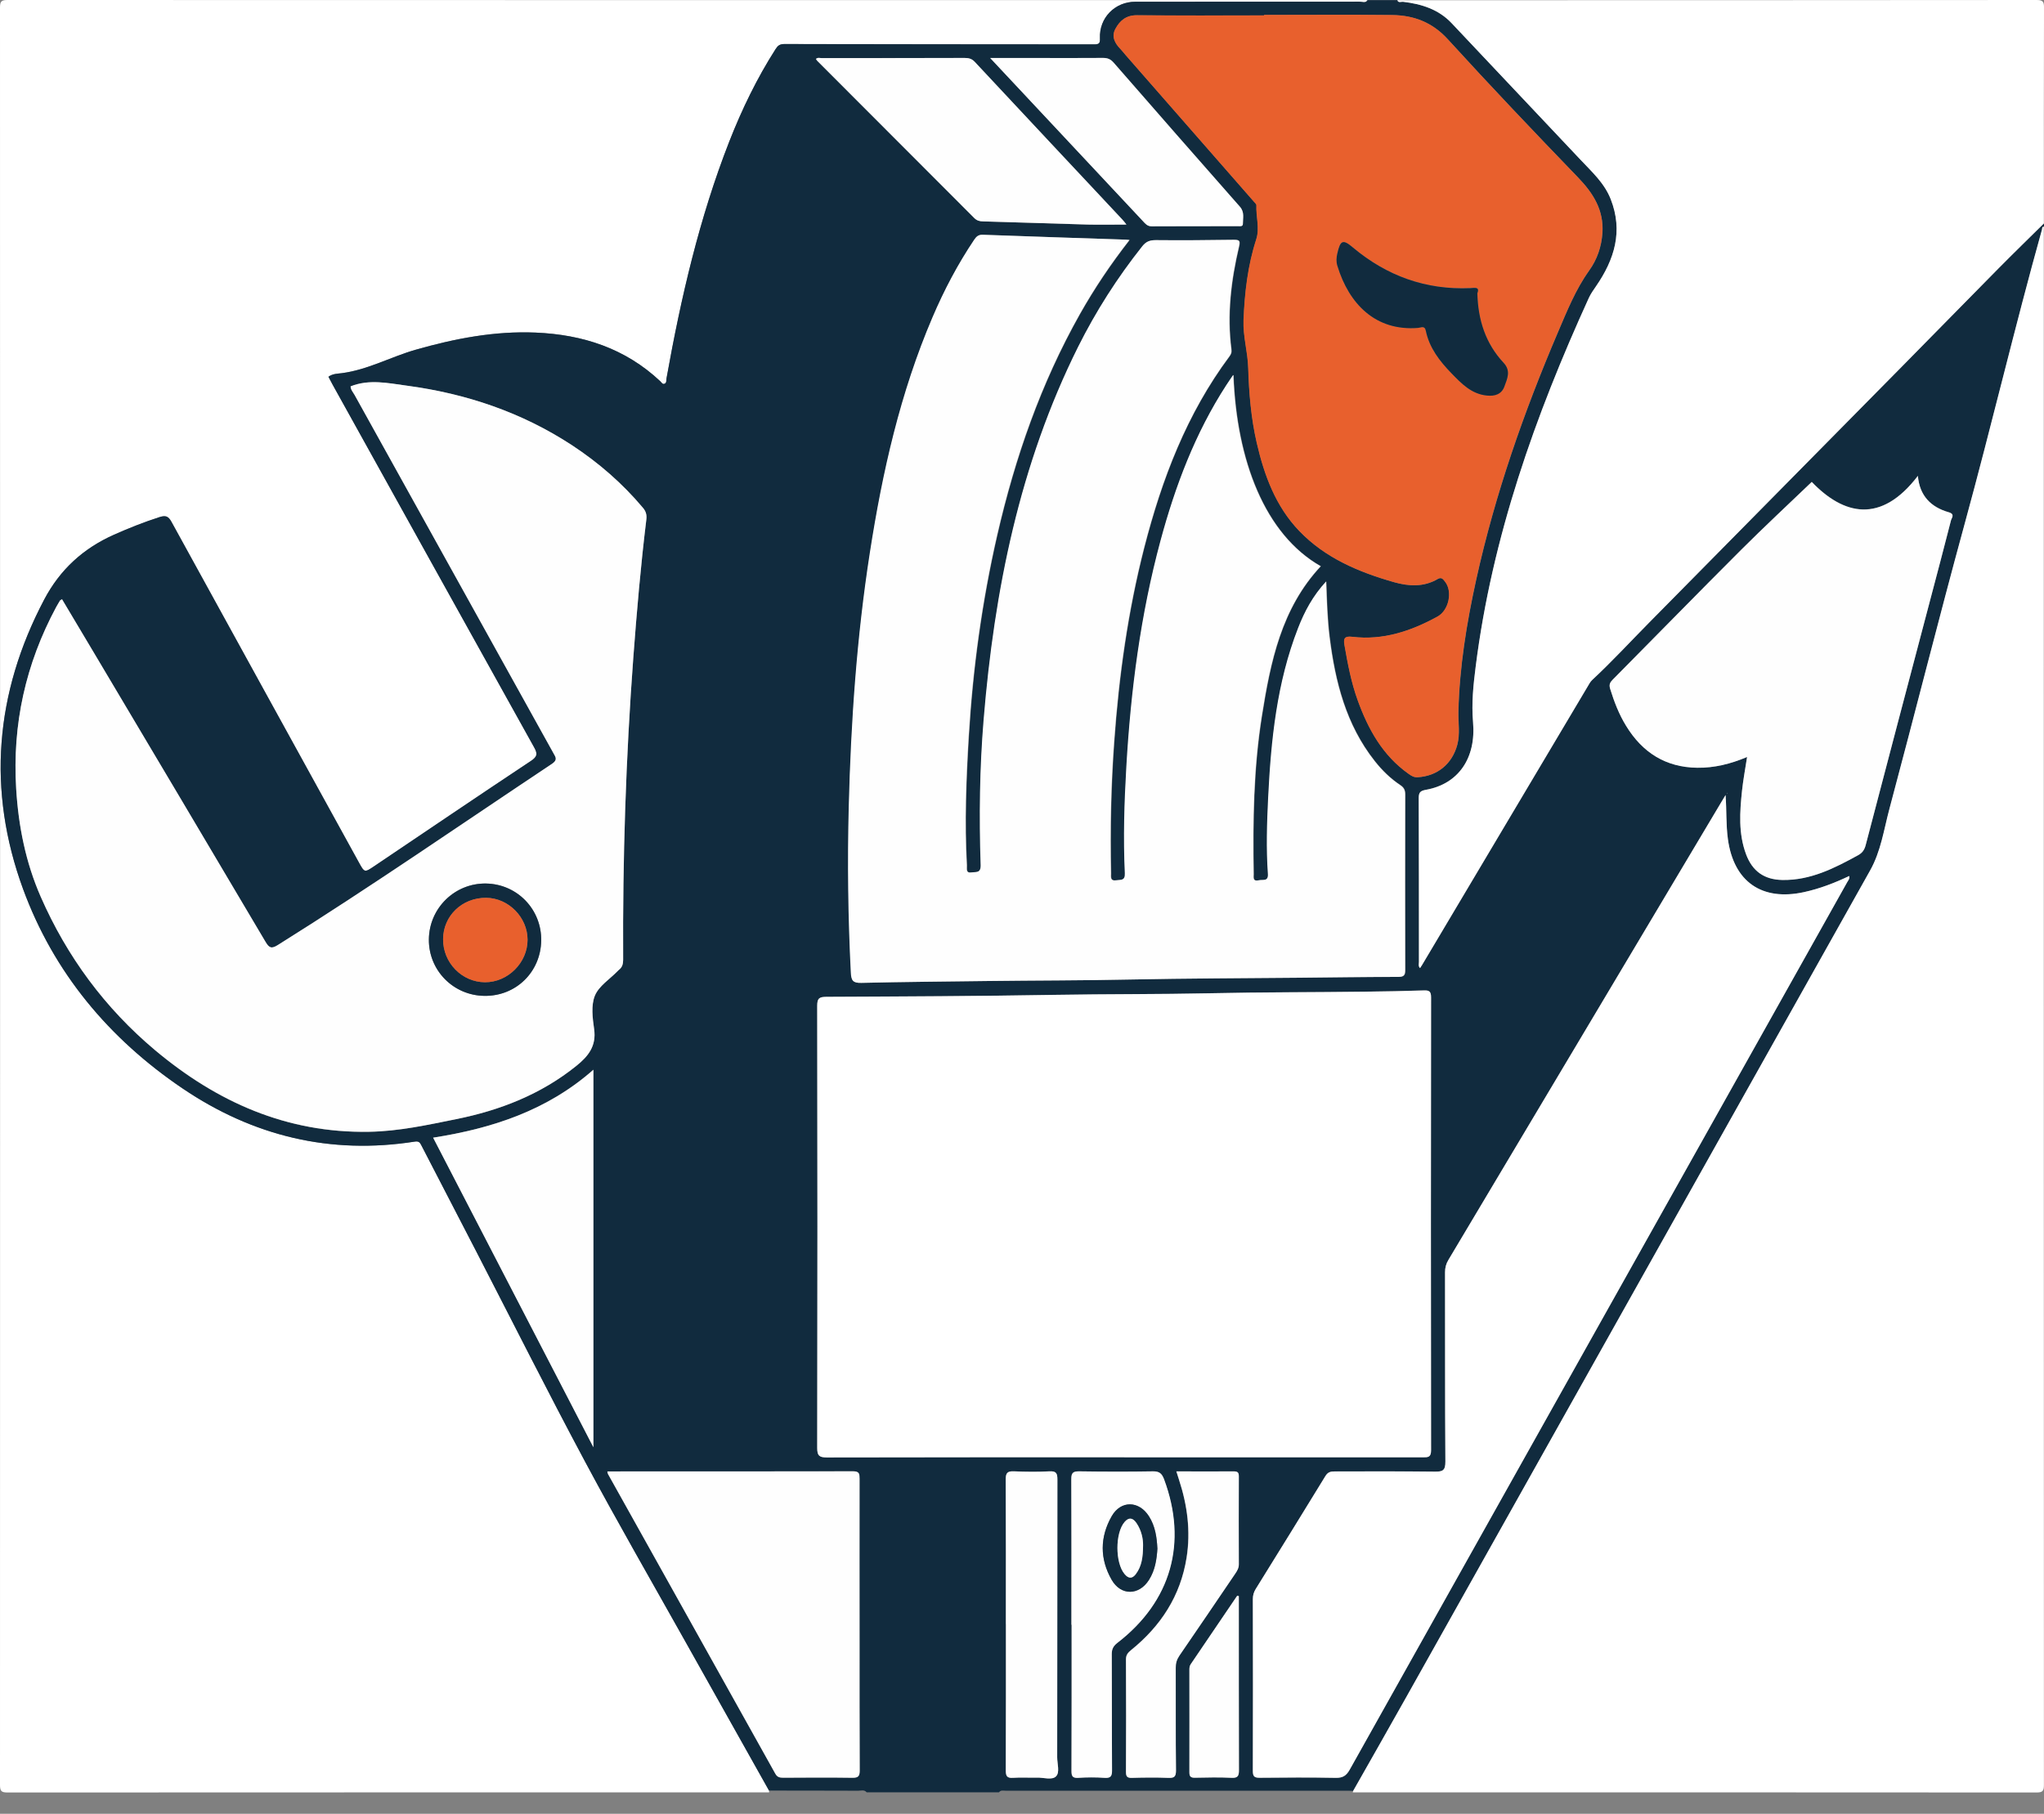<?xml version="1.0" encoding="UTF-8"?> <svg xmlns="http://www.w3.org/2000/svg" width="80" height="71" viewBox="0 0 80 71" fill="none"><rect x="0" y="0" width="80" height="71" fill="#808080" stroke="none"/><g id="Calque_1" clip-path="url(#clip0_3527_12073)"><path id="Vector" d="M30.099 70.161C20.166 70.161 10.23 70.161 0.297 70.166C0.054 70.166 0 70.113 0 69.87C0.005 46.678 0.005 23.489 0 0.297C0 0.054 0.054 0 0.297 0C18.041 0.005 35.785 0.005 53.528 0.005C53.445 0.138 53.313 0.065 53.208 0.065C50.284 0.07 47.363 0.067 44.439 0.067C43.638 0.067 43.018 0.699 43.053 1.5C43.061 1.686 43.021 1.737 42.835 1.737C38.789 1.732 34.746 1.737 30.701 1.723C30.515 1.723 30.442 1.791 30.358 1.92C29.627 3.067 29.039 4.283 28.543 5.545C27.37 8.539 26.652 11.654 26.089 14.807C26.075 14.88 26.097 14.974 26.024 15.014C25.938 15.063 25.892 14.969 25.843 14.923C24.473 13.634 22.806 13.097 20.967 13.019C19.357 12.949 17.801 13.251 16.261 13.693C15.292 13.971 14.397 14.475 13.38 14.607C13.21 14.629 13.021 14.626 12.857 14.748C12.916 14.861 12.97 14.966 13.027 15.068C15.651 19.794 18.273 24.522 20.902 29.244C21.042 29.495 21.045 29.614 20.778 29.789C18.731 31.146 16.7 32.521 14.667 33.894C14.267 34.164 14.27 34.164 14.046 33.756C11.6 29.312 9.151 24.869 6.71 20.422C6.586 20.195 6.476 20.166 6.238 20.244C5.634 20.438 5.046 20.67 4.466 20.929C3.266 21.463 2.352 22.291 1.732 23.47C-0.2 27.127 -0.512 30.935 0.904 34.795C2.101 38.066 4.264 40.655 7.158 42.611C9.914 44.474 12.935 45.203 16.236 44.685C16.404 44.658 16.441 44.731 16.498 44.839C17.213 46.222 17.93 47.606 18.645 48.989C20.058 51.73 21.442 54.483 22.895 57.202C24.163 59.57 25.506 61.9 26.82 64.244C27.912 66.194 29.007 68.141 30.102 70.091V70.158H30.099V70.161Z" fill="white"></path><path id="Vector_2" d="M30.099 70.094C29.004 68.144 27.909 66.197 26.817 64.247C25.503 61.903 24.16 59.576 22.893 57.205C21.439 54.486 20.055 51.73 18.642 48.992C17.927 47.609 17.21 46.225 16.495 44.842C16.439 44.734 16.401 44.661 16.234 44.688C12.932 45.206 9.912 44.475 7.155 42.614C4.261 40.658 2.101 38.069 0.901 34.798C-0.512 30.936 -0.199 27.13 1.729 23.47C2.349 22.294 3.261 21.464 4.464 20.93C5.044 20.673 5.632 20.439 6.236 20.244C6.476 20.169 6.584 20.199 6.708 20.423C9.149 24.87 11.598 29.312 14.044 33.757C14.268 34.164 14.265 34.164 14.664 33.894C16.7 32.524 18.731 31.146 20.776 29.789C21.043 29.614 21.04 29.495 20.9 29.245C18.27 24.522 15.648 19.794 13.024 15.069C12.968 14.966 12.914 14.861 12.854 14.748C13.019 14.627 13.205 14.629 13.377 14.608C14.392 14.476 15.29 13.971 16.258 13.693C17.798 13.254 19.354 12.952 20.964 13.019C22.806 13.097 24.471 13.634 25.841 14.923C25.889 14.969 25.935 15.066 26.021 15.015C26.094 14.975 26.073 14.88 26.086 14.807C26.652 11.652 27.37 8.539 28.54 5.546C29.034 4.283 29.622 3.067 30.355 1.921C30.439 1.791 30.512 1.724 30.698 1.724C34.744 1.735 38.786 1.732 42.832 1.737C43.018 1.737 43.059 1.689 43.05 1.5C43.015 0.696 43.636 0.068 44.437 0.068C47.36 0.068 50.281 0.068 53.205 0.065C53.31 0.065 53.442 0.138 53.526 0.006H54.691C54.737 0.122 54.839 0.06 54.915 0.068C55.635 0.154 56.304 0.362 56.819 0.907C58.499 2.684 60.177 4.464 61.854 6.244C62.302 6.722 62.796 7.161 63.044 7.795C63.535 9.049 63.189 10.155 62.472 11.199C62.37 11.35 62.262 11.495 62.186 11.662C60.082 16.274 58.402 21.019 57.76 26.078C57.669 26.801 57.59 27.527 57.655 28.263C57.779 29.679 57.078 30.685 55.816 30.914C55.581 30.957 55.53 31.025 55.53 31.248C55.538 33.385 55.535 35.518 55.538 37.654C55.538 37.73 55.505 37.819 55.581 37.894C55.611 37.848 55.635 37.816 55.657 37.778C57.817 34.145 59.974 30.512 62.135 26.882C62.189 26.79 62.237 26.688 62.316 26.618C63.09 25.898 63.804 25.123 64.546 24.371C67.839 21.035 71.135 17.698 74.428 14.36C75.693 13.079 76.95 11.789 78.215 10.511C78.803 9.915 79.404 9.33 80 8.742V8.871C79.919 8.871 79.941 8.944 79.927 8.987C78.859 12.812 77.948 16.676 76.901 20.506C75.884 24.223 74.946 27.961 73.951 31.686C73.735 32.489 73.622 33.323 73.201 34.072C67.138 44.866 61.086 55.665 55.028 66.464C54.346 67.68 53.653 68.894 52.965 70.108C52.911 70.105 52.857 70.097 52.803 70.097H39.366C39.275 70.097 39.169 70.062 39.099 70.159H33.921C33.827 70.046 33.7 70.097 33.589 70.097C32.427 70.091 31.267 70.094 30.105 70.091H30.099V70.094ZM48.272 14.686C48.186 14.815 48.094 14.942 48.01 15.074C46.794 16.951 46.012 19.015 45.435 21.162C44.653 24.061 44.27 27.022 44.097 30.016C44.016 31.405 43.973 32.794 44.038 34.183C44.051 34.477 43.887 34.431 43.709 34.458C43.452 34.496 43.498 34.329 43.495 34.186C43.458 32.462 43.495 30.739 43.62 29.018C43.803 26.459 44.156 23.926 44.793 21.439C45.481 18.756 46.454 16.196 48.129 13.95C48.188 13.869 48.221 13.799 48.207 13.688C48.029 12.323 48.191 10.98 48.504 9.653C48.558 9.424 48.523 9.384 48.299 9.386C47.285 9.402 46.271 9.41 45.259 9.4C45.022 9.4 44.874 9.448 44.72 9.64C43.746 10.867 42.908 12.178 42.209 13.577C39.916 18.173 38.929 23.103 38.511 28.174C38.355 30.067 38.331 31.963 38.395 33.859C38.406 34.191 38.207 34.124 38.039 34.151C37.797 34.188 37.859 33.994 37.853 33.873C37.759 32.193 37.826 30.515 37.926 28.835C38.085 26.175 38.444 23.546 39.04 20.948C39.736 17.92 40.747 15.007 42.279 12.288C42.843 11.288 43.485 10.336 44.218 9.394C44.137 9.386 44.1 9.381 44.062 9.381C42.201 9.319 40.337 9.257 38.476 9.189C38.309 9.184 38.228 9.254 38.145 9.381C37.5 10.338 36.966 11.355 36.513 12.415C35.248 15.371 34.549 18.478 34.059 21.639C33.546 24.932 33.317 28.249 33.233 31.578C33.179 33.743 33.206 35.909 33.314 38.072C33.33 38.377 33.39 38.482 33.724 38.474C35.361 38.434 37.001 38.423 38.638 38.401C40.513 38.377 42.39 38.382 44.264 38.342C46.473 38.296 48.682 38.293 50.894 38.272C52.177 38.258 53.458 38.242 54.742 38.239C54.961 38.239 55.012 38.172 55.009 37.964C55.001 35.677 55.004 33.39 55.009 31.106C55.009 30.938 54.966 30.833 54.821 30.736C54.432 30.477 54.1 30.154 53.812 29.787C52.69 28.365 52.269 26.691 52.051 24.943C51.962 24.233 51.943 23.521 51.916 22.761C51.398 23.322 51.072 23.934 50.818 24.587C49.985 26.723 49.761 28.967 49.648 31.23C49.599 32.219 49.567 33.212 49.637 34.202C49.658 34.517 49.443 34.42 49.281 34.458C49.035 34.512 49.078 34.35 49.078 34.215C49.043 32.144 49.073 30.078 49.399 28.026C49.736 25.906 50.16 23.813 51.703 22.165C49.515 20.922 48.412 18.03 48.285 14.686H48.272ZM44.005 57.043H55.686C55.886 57.043 56.013 57.054 56.013 56.768C56.002 50.859 56.005 44.947 56.013 39.038C56.013 38.792 55.929 38.76 55.719 38.768C54.966 38.792 54.211 38.806 53.458 38.816C51.433 38.841 49.405 38.833 47.379 38.879C45.365 38.924 43.347 38.908 41.333 38.941C38.336 38.992 35.34 39.003 32.343 39.019C32.063 39.019 31.987 39.078 31.987 39.369C31.998 45.138 31.998 50.91 31.987 56.679C31.987 56.978 32.063 57.048 32.359 57.048C36.243 57.038 40.124 57.041 44.008 57.041H44.005V57.043ZM13.723 15.123C13.723 15.255 13.817 15.355 13.879 15.463C16.471 20.134 19.063 24.805 21.657 29.477C21.747 29.636 21.841 29.744 21.604 29.903C18.038 32.276 14.516 34.714 10.883 36.991C10.629 37.15 10.54 37.117 10.392 36.869C8.164 33.101 5.926 29.339 3.69 25.577C3.269 24.87 2.848 24.166 2.427 23.459C2.379 23.492 2.355 23.497 2.347 23.513C2.295 23.594 2.247 23.678 2.201 23.764C1.003 25.987 0.478 28.36 0.634 30.882C0.723 32.341 1.006 33.765 1.594 35.105C2.622 37.449 4.11 39.466 6.071 41.112C8.488 43.137 11.217 44.362 14.443 44.305C15.608 44.286 16.727 44.038 17.852 43.811C19.567 43.466 21.169 42.84 22.553 41.729C23.022 41.352 23.349 40.95 23.254 40.286C23.192 39.852 23.13 39.356 23.284 38.976C23.438 38.598 23.866 38.331 24.174 38.015C24.19 37.999 24.201 37.983 24.22 37.97C24.352 37.87 24.39 37.743 24.39 37.576C24.368 33.619 24.495 29.671 24.789 25.725C24.924 23.931 25.077 22.141 25.296 20.355C25.317 20.172 25.288 20.032 25.166 19.883C24.365 18.923 23.432 18.114 22.388 17.431C20.419 16.14 18.246 15.409 15.924 15.099C15.195 15.002 14.456 14.834 13.723 15.126V15.123ZM49.48 0.583V0.605C47.819 0.605 46.16 0.615 44.499 0.599C44.075 0.594 43.83 0.81 43.657 1.136C43.495 1.435 43.639 1.694 43.857 1.921C43.932 1.999 43.995 2.085 44.067 2.166C45.734 4.073 47.404 5.977 49.07 7.884C49.111 7.933 49.181 7.989 49.178 8.038C49.157 8.48 49.313 8.93 49.173 9.365C48.838 10.398 48.717 11.46 48.674 12.536C48.65 13.165 48.838 13.774 48.857 14.395C48.887 15.387 48.968 16.372 49.192 17.34C49.486 18.613 49.933 19.824 50.856 20.787C51.87 21.844 53.178 22.394 54.556 22.788C55.133 22.952 55.727 22.99 56.277 22.664C56.431 22.575 56.495 22.688 56.565 22.777C56.862 23.152 56.717 23.891 56.263 24.139C55.228 24.706 54.133 25.075 52.93 24.929C52.625 24.892 52.579 24.997 52.625 25.256C52.752 25.987 52.889 26.715 53.143 27.416C53.553 28.549 54.119 29.574 55.131 30.291C55.236 30.367 55.336 30.434 55.481 30.426C56.261 30.383 56.838 29.905 57.04 29.153C57.153 28.727 57.075 28.295 57.083 27.866C57.124 26.116 57.404 24.398 57.779 22.694C58.515 19.355 59.64 16.142 60.98 13.003C61.334 12.175 61.668 11.334 62.202 10.589C62.513 10.158 62.685 9.653 62.72 9.114C62.777 8.226 62.361 7.566 61.765 6.948C60.045 5.165 58.337 3.369 56.668 1.538C56.061 0.872 55.338 0.602 54.497 0.591C52.827 0.57 51.155 0.586 49.486 0.586H49.48V0.583ZM67.537 31.122C67.478 31.219 67.418 31.316 67.362 31.413C63.804 37.382 60.25 43.35 56.69 49.319C56.598 49.472 56.557 49.626 56.557 49.804C56.563 52.275 56.552 54.745 56.571 57.213C56.571 57.558 56.468 57.612 56.158 57.607C54.853 57.591 53.547 57.601 52.242 57.599C52.083 57.599 51.972 57.618 51.875 57.779C50.974 59.257 50.06 60.73 49.146 62.203C49.07 62.327 49.035 62.451 49.035 62.596C49.035 64.84 49.041 67.084 49.035 69.326C49.035 69.541 49.097 69.593 49.305 69.59C50.297 69.579 51.29 69.574 52.282 69.593C52.558 69.598 52.695 69.509 52.827 69.272C59.314 57.688 65.808 46.109 72.3 34.528C72.338 34.463 72.4 34.401 72.378 34.291C71.798 34.566 71.221 34.79 70.609 34.922C68.958 35.283 67.858 34.515 67.629 32.853C67.55 32.282 67.58 31.715 67.537 31.122ZM68.379 29.633C68.308 30.102 68.228 30.523 68.182 30.947C68.093 31.782 68.039 32.621 68.338 33.433C68.584 34.097 69.047 34.428 69.759 34.442C70.86 34.461 71.796 33.981 72.726 33.471C72.891 33.382 72.972 33.263 73.02 33.08C73.846 29.922 74.682 26.766 75.512 23.608C75.798 22.529 76.087 21.447 76.359 20.366C76.383 20.274 76.532 20.123 76.27 20.048C75.574 19.848 75.129 19.403 75.064 18.624C73.614 20.525 72.152 20.153 70.911 18.861C69.989 19.746 69.047 20.619 68.144 21.523C66.458 23.206 64.794 24.913 63.117 26.604C63.006 26.715 62.971 26.801 63.022 26.966C63.179 27.473 63.367 27.961 63.645 28.411C64.282 29.45 65.193 30.032 66.434 30.048C67.1 30.056 67.731 29.9 68.379 29.628V29.633ZM23.769 57.599C23.78 57.653 23.78 57.674 23.788 57.69C25.973 61.601 28.16 65.512 30.339 69.425C30.418 69.566 30.512 69.584 30.649 69.584C31.556 69.582 32.459 69.574 33.365 69.587C33.603 69.59 33.643 69.509 33.643 69.293C33.635 67.613 33.638 65.93 33.638 64.25V57.879C33.638 57.696 33.63 57.591 33.387 57.591C30.186 57.599 26.984 57.596 23.764 57.596H23.769V57.599ZM16.954 44.534C19.041 48.569 21.115 52.577 23.224 56.649V41.872C21.417 43.469 19.268 44.17 16.954 44.532V44.534ZM31.936 2.306C31.955 2.333 31.968 2.358 31.987 2.379C34.037 4.429 36.087 6.481 38.134 8.534C38.234 8.634 38.339 8.661 38.476 8.666C39.844 8.704 41.208 8.752 42.576 8.79C43.072 8.804 43.571 8.79 44.089 8.79C44.027 8.712 43.984 8.653 43.932 8.599C42.004 6.538 40.073 4.48 38.15 2.42C38.034 2.296 37.91 2.269 37.751 2.269C35.887 2.271 34.021 2.269 32.157 2.274C32.087 2.274 32.009 2.242 31.939 2.306H31.936ZM38.76 2.271C38.999 2.528 39.194 2.735 39.391 2.946C41.171 4.85 42.951 6.751 44.733 8.653C44.825 8.75 44.906 8.86 45.076 8.858C46.209 8.85 47.339 8.858 48.472 8.852C48.544 8.852 48.647 8.868 48.647 8.763C48.647 8.537 48.717 8.305 48.531 8.092C46.878 6.217 45.232 4.335 43.59 2.452C43.471 2.317 43.355 2.266 43.177 2.266C42.271 2.274 41.365 2.269 40.461 2.269H38.76V2.271ZM41.937 63.597C41.937 65.504 41.937 67.411 41.931 69.317C41.931 69.517 41.966 69.603 42.19 69.59C42.533 69.568 42.881 69.566 43.223 69.59C43.477 69.609 43.52 69.517 43.517 69.285C43.506 67.777 43.517 66.267 43.506 64.759C43.506 64.554 43.566 64.433 43.727 64.306C45.834 62.683 46.478 60.388 45.553 57.901C45.472 57.682 45.373 57.588 45.119 57.593C44.162 57.612 43.202 57.609 42.241 57.593C41.993 57.593 41.92 57.65 41.923 57.906C41.934 59.802 41.928 61.698 41.928 63.594H41.937V63.597ZM39.369 63.573C39.369 65.482 39.369 67.389 39.364 69.299C39.364 69.517 39.407 69.606 39.644 69.59C39.954 69.568 40.27 69.59 40.583 69.582C40.839 69.574 41.171 69.692 41.33 69.533C41.486 69.374 41.376 69.042 41.376 68.789C41.376 65.167 41.376 61.542 41.384 57.92C41.384 57.685 41.349 57.577 41.076 57.593C40.615 57.62 40.148 57.615 39.685 57.593C39.434 57.583 39.361 57.65 39.361 57.909C39.372 59.797 39.366 61.682 39.366 63.57H39.369V63.573ZM46.039 57.599C46.079 57.72 46.109 57.82 46.141 57.92C46.468 58.915 46.602 59.932 46.438 60.97C46.203 62.467 45.429 63.648 44.264 64.59C44.143 64.689 44.062 64.778 44.065 64.956C44.073 66.424 44.073 67.888 44.065 69.355C44.065 69.536 44.111 69.593 44.297 69.59C44.771 69.576 45.246 69.571 45.718 69.59C45.953 69.601 46.025 69.547 46.023 69.296C46.009 67.958 46.017 66.623 46.012 65.285C46.012 65.105 46.052 64.959 46.155 64.808C46.886 63.745 47.608 62.675 48.334 61.607C48.412 61.491 48.482 61.383 48.482 61.226C48.477 60.083 48.477 58.942 48.482 57.798C48.482 57.65 48.45 57.593 48.288 57.593C47.547 57.601 46.802 57.593 46.033 57.593H46.039V57.599ZM48.485 62.478C48.466 62.472 48.445 62.467 48.426 62.462C47.819 63.357 47.212 64.25 46.605 65.145C46.559 65.213 46.554 65.285 46.554 65.361C46.554 66.699 46.554 68.036 46.554 69.371C46.554 69.544 46.611 69.593 46.775 69.587C47.25 69.579 47.724 69.568 48.199 69.59C48.453 69.603 48.496 69.52 48.493 69.285C48.485 67.095 48.488 64.908 48.488 62.718V62.475L48.485 62.478ZM67.602 31.06L67.613 31.041H67.596L67.602 31.06Z" fill="#112B3E"></path><path id="Vector_3" d="M52.957 70.11C53.644 68.896 54.337 67.685 55.02 66.466C61.077 55.67 67.132 44.871 73.193 34.074C73.613 33.325 73.729 32.491 73.942 31.687C74.938 27.965 75.876 24.225 76.893 20.508C77.942 16.678 78.851 12.813 79.919 8.989C79.933 8.943 79.911 8.876 79.992 8.873C79.992 29.206 79.992 49.536 79.997 69.87C79.997 70.112 79.943 70.166 79.701 70.166C70.781 70.158 61.86 70.161 52.94 70.161C52.957 70.147 52.959 70.129 52.954 70.11H52.957Z" fill="white"></path><path id="Vector_4" d="M79.998 8.744C79.402 9.335 78.8 9.917 78.212 10.513C76.947 11.794 75.688 13.081 74.425 14.362C71.132 17.701 67.837 21.037 64.543 24.373C63.802 25.123 63.087 25.9 62.313 26.62C62.237 26.69 62.189 26.793 62.132 26.884C59.972 30.517 57.814 34.147 55.654 37.78C55.632 37.815 55.608 37.85 55.578 37.896C55.503 37.821 55.535 37.732 55.535 37.656C55.535 35.52 55.535 33.387 55.527 31.251C55.527 31.024 55.578 30.957 55.813 30.916C57.075 30.69 57.777 29.684 57.653 28.265C57.588 27.529 57.666 26.801 57.758 26.081C58.397 21.021 60.08 16.277 62.184 11.665C62.262 11.495 62.367 11.349 62.469 11.201C63.19 10.154 63.532 9.049 63.041 7.797C62.793 7.163 62.3 6.724 61.852 6.246C60.174 4.466 58.497 2.689 56.816 0.909C56.301 0.361 55.632 0.156 54.912 0.07C54.837 0.062 54.734 0.124 54.688 0.008C63.028 0.008 71.364 0.008 79.704 0C79.946 0 80.003 0.054 80 0.297C79.99 3.112 79.995 5.928 79.995 8.741L79.998 8.744Z" fill="white"></path><path id="Vector_5" d="M48.272 14.686C48.395 18.031 49.501 20.922 51.689 22.165C50.146 23.816 49.722 25.906 49.385 28.026C49.059 30.076 49.029 32.144 49.064 34.216C49.064 34.35 49.021 34.512 49.267 34.458C49.428 34.423 49.647 34.518 49.623 34.202C49.553 33.212 49.585 32.22 49.633 31.23C49.744 28.967 49.971 26.723 50.804 24.587C51.057 23.934 51.384 23.322 51.902 22.761C51.929 23.519 51.947 24.234 52.036 24.943C52.255 26.691 52.678 28.369 53.798 29.787C54.086 30.154 54.418 30.478 54.806 30.736C54.952 30.834 54.995 30.939 54.995 31.106C54.99 33.393 54.99 35.68 54.995 37.965C54.995 38.172 54.944 38.24 54.728 38.24C53.444 38.24 52.163 38.259 50.88 38.272C48.671 38.294 46.459 38.296 44.25 38.342C42.376 38.383 40.499 38.377 38.624 38.401C36.987 38.423 35.347 38.434 33.71 38.474C33.376 38.482 33.316 38.38 33.3 38.072C33.19 35.907 33.163 33.741 33.219 31.578C33.303 28.25 33.532 24.932 34.044 21.639C34.535 18.478 35.234 15.371 36.499 12.415C36.952 11.355 37.486 10.339 38.13 9.381C38.214 9.257 38.295 9.184 38.462 9.19C40.323 9.257 42.187 9.319 44.048 9.381C44.086 9.381 44.123 9.387 44.204 9.395C43.471 10.333 42.831 11.285 42.265 12.289C40.733 15.005 39.722 17.917 39.026 20.949C38.43 23.546 38.071 26.176 37.912 28.835C37.812 30.513 37.745 32.19 37.839 33.873C37.847 33.997 37.783 34.189 38.025 34.151C38.193 34.124 38.392 34.191 38.381 33.86C38.317 31.964 38.341 30.068 38.497 28.174C38.915 23.104 39.905 18.174 42.195 13.578C42.894 12.178 43.732 10.867 44.706 9.64C44.857 9.449 45.008 9.397 45.245 9.4C46.26 9.411 47.274 9.4 48.285 9.387C48.509 9.387 48.544 9.424 48.49 9.654C48.177 10.981 48.015 12.324 48.193 13.688C48.207 13.799 48.174 13.869 48.115 13.95C46.443 16.197 45.469 18.756 44.779 21.44C44.142 23.926 43.789 26.459 43.606 29.018C43.481 30.739 43.444 32.46 43.481 34.186C43.481 34.329 43.438 34.496 43.695 34.458C43.873 34.434 44.037 34.477 44.024 34.183C43.959 32.794 44.002 31.403 44.083 30.016C44.255 27.025 44.639 24.061 45.421 21.162C46.001 19.015 46.78 16.952 47.996 15.075C48.08 14.943 48.172 14.816 48.258 14.686H48.272Z" fill="#FEFEFE"></path><path id="Vector_6" d="M44.005 57.043C40.121 57.043 36.24 57.043 32.357 57.051C32.063 57.051 31.984 56.978 31.984 56.682C31.995 50.913 31.995 45.141 31.984 39.372C31.984 39.081 32.06 39.024 32.34 39.021C35.337 39.008 38.333 38.995 41.33 38.943C43.344 38.908 45.362 38.924 47.377 38.881C49.402 38.835 51.43 38.846 53.456 38.819C54.211 38.811 54.963 38.795 55.716 38.771C55.926 38.763 56.01 38.795 56.01 39.04C56.002 44.95 56.002 50.861 56.01 56.771C56.01 57.054 55.883 57.046 55.683 57.046C51.789 57.046 47.897 57.046 44.002 57.046L44.005 57.043Z" fill="white"></path><path id="Vector_7" d="M13.722 15.123C14.456 14.831 15.195 14.998 15.923 15.096C18.242 15.406 20.419 16.139 22.388 17.428C23.429 18.114 24.362 18.923 25.166 19.88C25.29 20.026 25.32 20.166 25.295 20.352C25.077 22.138 24.923 23.928 24.788 25.722C24.494 29.668 24.367 33.616 24.389 37.573C24.389 37.737 24.351 37.867 24.219 37.967C24.203 37.98 24.189 37.996 24.173 38.012C23.866 38.328 23.44 38.595 23.283 38.973C23.127 39.353 23.192 39.849 23.253 40.283C23.348 40.947 23.022 41.349 22.552 41.726C21.169 42.84 19.567 43.463 17.851 43.808C16.727 44.035 15.605 44.283 14.442 44.302C11.217 44.356 8.487 43.134 6.071 41.109C4.11 39.463 2.621 37.446 1.594 35.102C1.006 33.762 0.722 32.338 0.633 30.879C0.477 28.357 1.003 25.986 2.2 23.761C2.246 23.678 2.295 23.594 2.346 23.51C2.357 23.494 2.381 23.486 2.427 23.456C2.848 24.163 3.268 24.867 3.689 25.574C5.925 29.336 8.164 33.098 10.391 36.866C10.537 37.114 10.629 37.147 10.882 36.987C14.515 34.714 18.037 32.273 21.603 29.9C21.84 29.741 21.743 29.633 21.657 29.474C19.062 24.802 16.471 20.134 13.879 15.46C13.817 15.349 13.722 15.252 13.722 15.12V15.123ZM21.182 36.818C21.201 35.599 20.244 34.606 19.027 34.584C17.803 34.563 16.797 35.545 16.786 36.772C16.775 37.988 17.744 38.97 18.965 38.981C20.195 38.994 21.166 38.047 21.182 36.815V36.818Z" fill="#FEFEFE"></path><path id="Vector_8" d="M49.48 0.583C51.149 0.583 52.821 0.569 54.491 0.588C55.335 0.599 56.055 0.871 56.662 1.535C58.331 3.366 60.039 5.162 61.759 6.945C62.358 7.565 62.771 8.226 62.714 9.111C62.679 9.65 62.507 10.152 62.196 10.586C61.665 11.331 61.331 12.169 60.974 13C59.634 16.139 58.509 19.352 57.773 22.691C57.398 24.395 57.118 26.113 57.077 27.863C57.066 28.292 57.147 28.721 57.034 29.15C56.832 29.905 56.255 30.38 55.475 30.423C55.33 30.431 55.23 30.361 55.125 30.288C54.113 29.571 53.547 28.546 53.137 27.413C52.883 26.712 52.746 25.984 52.619 25.253C52.573 24.994 52.619 24.889 52.924 24.926C54.127 25.072 55.222 24.703 56.257 24.136C56.711 23.888 56.853 23.146 56.559 22.774C56.489 22.685 56.425 22.572 56.271 22.661C55.718 22.987 55.127 22.95 54.55 22.785C53.172 22.391 51.864 21.841 50.85 20.784C49.927 19.824 49.48 18.61 49.186 17.337C48.962 16.369 48.881 15.384 48.851 14.392C48.832 13.771 48.644 13.165 48.668 12.533C48.711 11.455 48.832 10.392 49.167 9.362C49.307 8.927 49.151 8.477 49.172 8.035C49.172 7.986 49.105 7.93 49.064 7.881C47.398 5.974 45.731 4.07 44.061 2.163C43.991 2.082 43.926 1.996 43.851 1.918C43.633 1.694 43.492 1.435 43.651 1.133C43.824 0.809 44.072 0.594 44.493 0.596C46.154 0.612 47.813 0.602 49.474 0.602V0.58H49.48V0.583ZM57.822 11.476C57.922 11.212 57.708 11.268 57.538 11.277C55.802 11.349 54.278 10.799 52.953 9.688C52.56 9.359 52.46 9.391 52.341 9.92C52.306 10.082 52.295 10.238 52.341 10.397C52.794 11.892 53.83 12.965 55.499 12.833C55.607 12.825 55.758 12.725 55.804 12.943C55.942 13.615 56.349 14.133 56.808 14.607C57.196 15.009 57.587 15.419 58.197 15.481C58.507 15.511 58.771 15.427 58.882 15.123C58.992 14.82 59.146 14.518 58.847 14.197C58.148 13.448 57.843 12.533 57.822 11.473V11.476Z" fill="#E8602D"></path><path id="Vector_9" d="M67.537 31.121C67.58 31.714 67.55 32.281 67.629 32.853C67.858 34.514 68.958 35.283 70.609 34.921C71.221 34.786 71.798 34.565 72.378 34.29C72.4 34.401 72.338 34.46 72.3 34.528C65.808 46.109 59.314 57.687 52.827 69.271C52.692 69.508 52.557 69.597 52.282 69.592C51.29 69.573 50.297 69.578 49.305 69.589C49.097 69.589 49.035 69.541 49.035 69.325C49.043 67.081 49.041 64.837 49.035 62.596C49.035 62.45 49.07 62.323 49.146 62.202C50.057 60.729 50.972 59.259 51.875 57.779C51.972 57.62 52.083 57.598 52.242 57.598C53.547 57.598 54.853 57.59 56.158 57.606C56.468 57.611 56.573 57.558 56.571 57.212C56.552 54.742 56.563 52.271 56.557 49.804C56.557 49.626 56.595 49.472 56.689 49.318C60.249 43.352 63.804 37.381 67.362 31.412C67.418 31.315 67.478 31.218 67.537 31.121Z" fill="white"></path><path id="Vector_10" d="M68.378 29.633C67.731 29.905 67.097 30.062 66.433 30.054C65.193 30.04 64.281 29.458 63.645 28.416C63.367 27.966 63.178 27.475 63.022 26.971C62.97 26.806 63.008 26.72 63.116 26.61C64.794 24.916 66.458 23.211 68.143 21.528C69.049 20.622 69.988 19.751 70.91 18.866C72.151 20.158 73.613 20.53 75.064 18.629C75.129 19.408 75.574 19.853 76.27 20.053C76.531 20.128 76.38 20.279 76.359 20.371C76.084 21.455 75.795 22.534 75.512 23.613C74.678 26.771 73.845 29.927 73.02 33.085C72.971 33.269 72.89 33.385 72.726 33.476C71.798 33.986 70.859 34.466 69.759 34.447C69.049 34.434 68.586 34.105 68.338 33.438C68.035 32.627 68.092 31.788 68.181 30.952C68.227 30.526 68.305 30.105 68.378 29.638V29.633Z" fill="#FEFEFE"></path><path id="Vector_11" d="M23.77 57.599C26.99 57.599 30.191 57.599 33.393 57.594C33.633 57.594 33.643 57.696 33.643 57.882C33.638 60.005 33.643 62.13 33.643 64.253C33.643 65.933 33.641 67.616 33.649 69.296C33.649 69.512 33.608 69.593 33.371 69.59C32.465 69.577 31.561 69.582 30.655 69.588C30.518 69.588 30.423 69.569 30.345 69.428C28.163 65.515 25.978 61.604 23.794 57.694C23.786 57.677 23.786 57.656 23.775 57.602H23.77V57.599Z" fill="#FEFEFE"></path><path id="Vector_12" d="M16.954 44.534C19.268 44.17 21.418 43.469 23.225 41.875V56.652C21.116 52.577 19.042 48.569 16.954 44.537V44.534Z" fill="#FEFEFE"></path><path id="Vector_13" d="M31.936 2.306C32.009 2.241 32.087 2.274 32.155 2.274C34.018 2.274 35.885 2.274 37.748 2.268C37.908 2.268 38.032 2.295 38.148 2.419C40.073 4.483 42.002 6.54 43.93 8.598C43.981 8.652 44.025 8.712 44.087 8.79C43.569 8.79 43.07 8.801 42.574 8.79C41.206 8.752 39.841 8.703 38.474 8.666C38.336 8.666 38.231 8.633 38.131 8.534C36.084 6.481 34.035 4.431 31.985 2.379C31.966 2.36 31.953 2.333 31.934 2.306H31.936Z" fill="#FEFEFE"></path><path id="Vector_14" d="M38.76 2.27H40.459C41.365 2.27 42.271 2.276 43.175 2.268C43.353 2.268 43.469 2.319 43.587 2.454C45.23 4.339 46.875 6.219 48.528 8.093C48.717 8.306 48.642 8.538 48.644 8.765C48.644 8.87 48.542 8.854 48.469 8.854C47.336 8.854 46.206 8.854 45.073 8.859C44.903 8.859 44.822 8.751 44.731 8.654C42.948 6.753 41.168 4.849 39.388 2.947C39.194 2.74 38.997 2.529 38.757 2.273L38.76 2.27Z" fill="#FEFEFE"></path><path id="Vector_15" d="M41.936 63.597C41.936 61.701 41.941 59.805 41.931 57.909C41.931 57.65 42.001 57.591 42.249 57.596C43.206 57.609 44.166 57.612 45.127 57.596C45.38 57.591 45.477 57.685 45.561 57.904C46.489 60.393 45.841 62.685 43.735 64.309C43.571 64.436 43.511 64.56 43.514 64.762C43.522 66.27 43.514 67.78 43.525 69.288C43.525 69.52 43.484 69.611 43.231 69.593C42.888 69.568 42.54 69.571 42.198 69.593C41.974 69.606 41.939 69.522 41.939 69.32C41.947 67.413 41.944 65.507 41.944 63.6H41.936V63.597ZM45.299 60.6C45.275 60.172 45.216 59.737 44.97 59.352C44.579 58.737 43.867 58.723 43.511 59.352C43.047 60.169 43.042 61.021 43.511 61.839C43.873 62.47 44.582 62.459 44.97 61.844C45.208 61.469 45.275 61.046 45.302 60.598L45.299 60.6Z" fill="#FEFEFE"></path><path id="Vector_16" d="M39.369 63.572C39.369 61.684 39.374 59.799 39.363 57.911C39.363 57.652 39.436 57.584 39.687 57.595C40.151 57.614 40.615 57.62 41.079 57.595C41.351 57.579 41.386 57.687 41.386 57.922C41.381 61.544 41.386 65.169 41.378 68.791C41.378 69.047 41.489 69.379 41.332 69.535C41.173 69.694 40.841 69.576 40.585 69.584C40.272 69.592 39.959 69.57 39.647 69.592C39.409 69.608 39.366 69.519 39.366 69.3C39.374 67.391 39.371 65.484 39.371 63.575H39.369V63.572Z" fill="#FEFEFE"></path><path id="Vector_17" d="M46.039 57.598C46.808 57.598 47.55 57.603 48.294 57.598C48.456 57.598 48.488 57.654 48.488 57.803C48.483 58.946 48.483 60.087 48.488 61.231C48.488 61.387 48.418 61.495 48.34 61.611C47.614 62.679 46.891 63.75 46.16 64.812C46.058 64.963 46.015 65.109 46.018 65.29C46.023 66.627 46.012 67.962 46.028 69.3C46.028 69.551 45.958 69.605 45.724 69.594C45.249 69.575 44.774 69.581 44.302 69.594C44.119 69.6 44.07 69.543 44.07 69.359C44.078 67.892 44.078 66.428 44.07 64.961C44.07 64.783 44.148 64.694 44.27 64.594C45.435 63.653 46.206 62.471 46.444 60.974C46.608 59.933 46.473 58.919 46.147 57.924C46.115 57.824 46.082 57.724 46.045 57.603H46.039V57.598Z" fill="#FEFEFE"></path><path id="Vector_18" d="M48.485 62.476V62.719C48.485 64.909 48.485 67.096 48.49 69.286C48.49 69.518 48.447 69.605 48.196 69.591C47.721 69.567 47.247 69.578 46.772 69.588C46.608 69.591 46.548 69.545 46.551 69.373C46.556 68.035 46.551 66.697 46.551 65.362C46.551 65.287 46.556 65.214 46.602 65.147C47.209 64.254 47.816 63.358 48.423 62.463C48.441 62.468 48.463 62.474 48.482 62.479L48.485 62.476Z" fill="#FEFEFE"></path><path id="Vector_19" d="M67.602 31.059L67.594 31.037L67.61 31.04L67.602 31.059Z" fill="white"></path><path id="Vector_20" d="M21.182 36.817C21.163 38.049 20.195 38.996 18.965 38.983C17.744 38.969 16.775 37.987 16.786 36.774C16.797 35.546 17.803 34.565 19.027 34.586C20.244 34.608 21.201 35.598 21.182 36.819V36.817ZM17.342 36.763C17.336 37.682 18.075 38.443 18.979 38.449C19.877 38.454 20.651 37.682 20.648 36.784C20.648 35.908 19.901 35.153 19.03 35.145C18.089 35.136 17.347 35.849 17.342 36.763Z" fill="#112B3E"></path><path id="Vector_21" d="M57.822 11.476C57.847 12.534 58.149 13.451 58.847 14.2C59.147 14.519 58.99 14.823 58.882 15.126C58.772 15.433 58.508 15.517 58.197 15.484C57.588 15.425 57.197 15.012 56.808 14.611C56.347 14.136 55.943 13.618 55.805 12.946C55.762 12.728 55.608 12.828 55.5 12.836C53.831 12.968 52.795 11.892 52.342 10.4C52.294 10.241 52.304 10.082 52.342 9.923C52.461 9.394 52.563 9.359 52.954 9.691C54.279 10.802 55.802 11.352 57.539 11.28C57.712 11.271 57.925 11.215 57.822 11.479V11.476Z" fill="#112B3E"></path><path id="Vector_22" d="M45.3 60.6C45.273 61.048 45.208 61.471 44.968 61.846C44.58 62.458 43.87 62.472 43.509 61.841C43.04 61.023 43.045 60.169 43.509 59.354C43.868 58.723 44.577 58.739 44.968 59.354C45.214 59.74 45.276 60.174 45.297 60.603L45.3 60.6ZM44.739 60.479C44.739 60.252 44.685 59.918 44.483 59.621C44.332 59.4 44.178 59.389 44.016 59.575C43.641 60.007 43.644 61.175 44.016 61.617C44.173 61.8 44.318 61.8 44.461 61.609C44.682 61.309 44.734 60.964 44.739 60.479Z" fill="#112B3E"></path><path id="Vector_23" d="M17.342 36.763C17.347 35.846 18.089 35.134 19.03 35.145C19.901 35.153 20.646 35.908 20.648 36.785C20.648 37.683 19.877 38.454 18.979 38.449C18.075 38.443 17.336 37.683 17.342 36.763Z" fill="#E8602D"></path><path id="Vector_24" d="M44.738 60.479C44.738 60.962 44.682 61.31 44.461 61.609C44.318 61.804 44.172 61.804 44.016 61.617C43.643 61.178 43.641 60.007 44.016 59.576C44.177 59.39 44.331 59.401 44.482 59.622C44.682 59.916 44.741 60.253 44.738 60.479Z" fill="#FEFEFE"></path></g><defs><clipPath id="clip0_3527_12073"><rect width="80" height="70.166" fill="white"></rect></clipPath></defs></svg> 